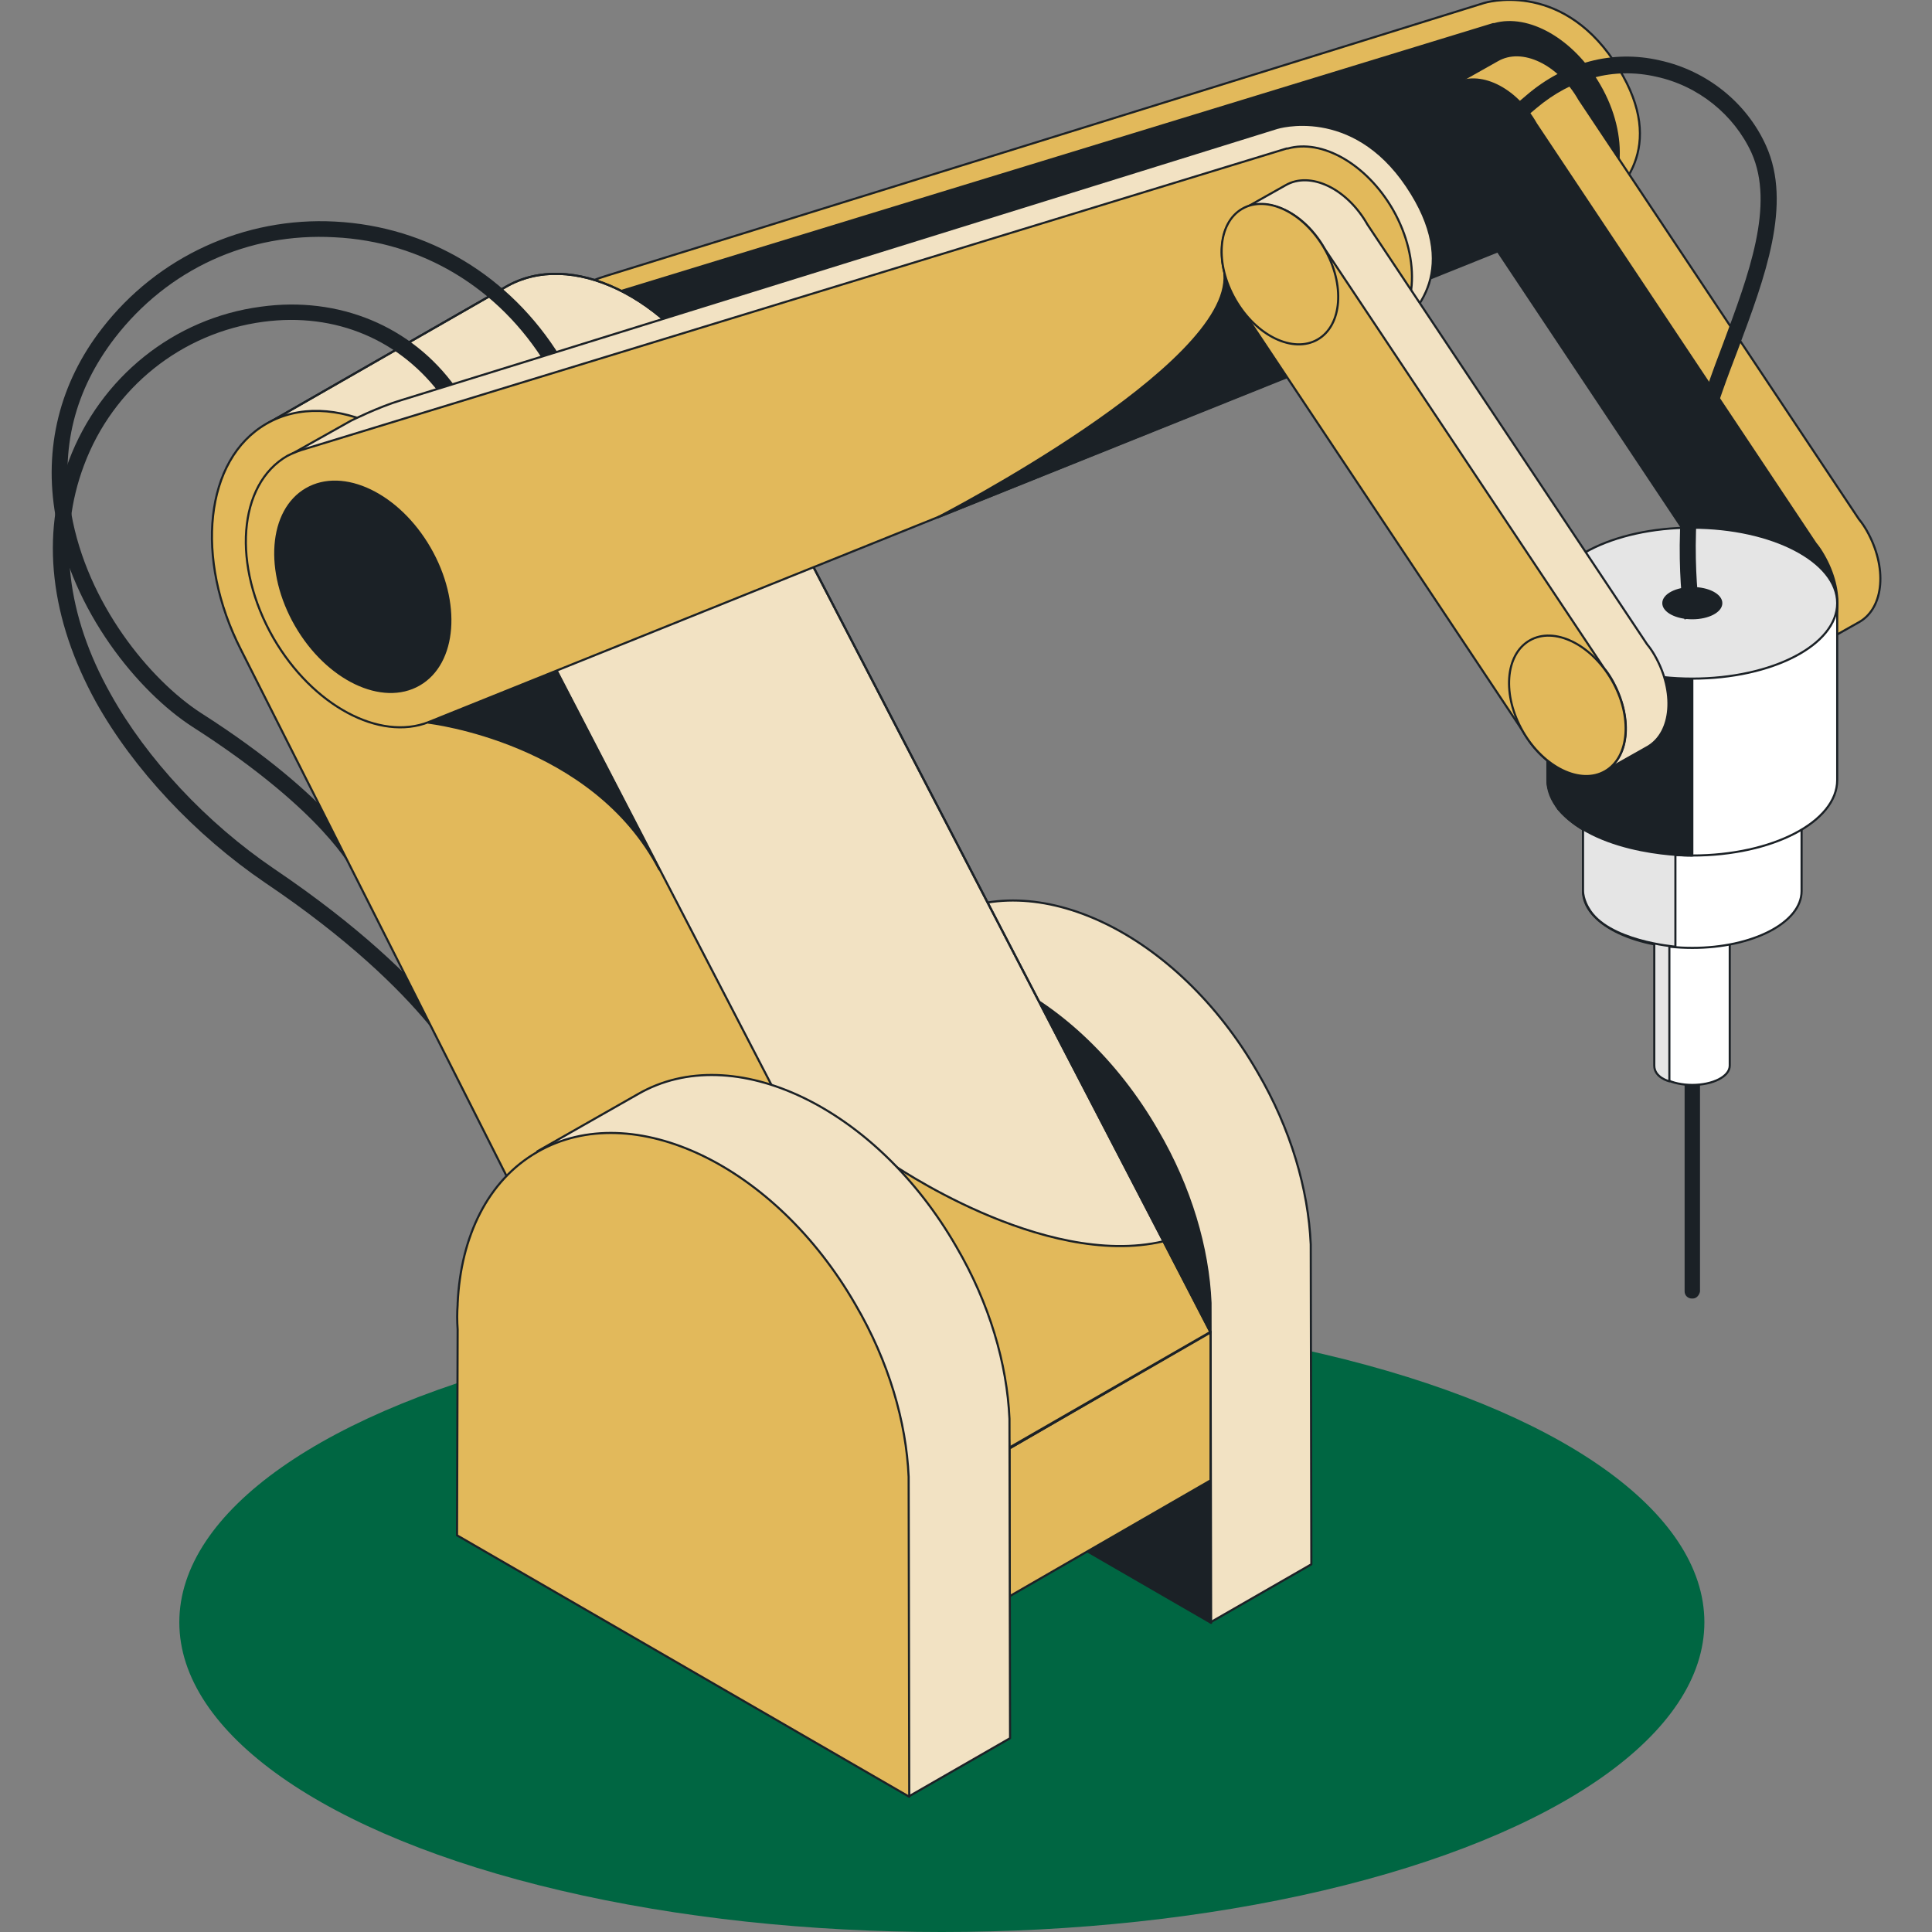 <?xml version="1.0" encoding="utf-8"?>
<svg xmlns="http://www.w3.org/2000/svg" xmlns:xlink="http://www.w3.org/1999/xlink" version="1.1" id="Ebene_1" x="0px" y="0px" viewBox="0 0 320 320" style="enable-background:new 0 0 320 320;" xml:space="preserve" width="320" height="320">
<rect x="0" y="0" width="320" height="320" fill="#808080" stroke="none"/>
<style type="text/css">
	.st0{fill:#1B2126;stroke:#1B2126;stroke-width:0.35;stroke-linejoin:round;stroke-miterlimit:10;}
	.st1{fill:#E2B95B;stroke:#1B2126;stroke-width:0.35;stroke-linejoin:round;stroke-miterlimit:10;}
	.st2{fill:#006642;}
	.st3{fill:#E2B95B;stroke:#1B2126;stroke-width:0.35;stroke-linejoin:round;stroke-miterlimit:10;}
	.st4{fill:#F2E2C3;stroke:#1B2126;stroke-width:0.35;stroke-linecap:round;stroke-linejoin:round;stroke-miterlimit:10;}
	.st5{fill:#1B2126;}
	.st6{fill:none;stroke:#1B2126;stroke-width:0.35;stroke-linecap:round;stroke-linejoin:round;stroke-miterlimit:10;}
	.st7{fill:#FFFFFF;stroke:#1B2126;stroke-width:0.35;stroke-linejoin:round;stroke-miterlimit:10;}
	.st8{fill:#E5E5E5;stroke:#1B2126;stroke-width:0.35;stroke-linejoin:round;stroke-miterlimit:10;}
	.st9{fill:#1B2126;stroke:#1B2126;stroke-width:0.35;stroke-linejoin:round;stroke-miterlimit:10;}
</style>
<path class="st0" d="M280.4,214.9h-0.2c-0.5,0-1-0.4-1-1v-37.5c0-0.5,0.4-1,1-1h0.2c0.5,0,1,0.4,1,1v37.5  C281.3,214.4,280.9,214.9,280.4,214.9z"/>
<path class="st1" d="M81.8,55l10.6-6c0,0,4.6-2.3,8.3-3.4c3.7-1.1,145.1-45.1,145.1-45.1s12.4-3.9,21.5,9.6s1.7,21.4-2.8,24.4  C260,37.5,81.8,55,81.8,55z"/>
<ellipse class="st2" cx="156" cy="268.7" rx="126.3" ry="51.3"/>
<ellipse transform="matrix(0.866 -0.5 0.5 0.866 -40.554 43.068)" class="st3" cx="60.1" cy="97.2" rx="12.8" ry="18.7"/>
<ellipse transform="matrix(0.866 -0.5 0.5 0.866 23.196 128.773)" class="st3" cx="251.9" cy="21.1" rx="8.5" ry="12.5"/>
<path class="st4" d="M217.1,206.1c-0.4-9.1-3.3-19.1-8.8-28.5c-13.3-23.1-36.9-34.4-52.7-25.3l-16.7,9.6l3.4,19.8l-0.1,34.1  l52.5,30.3l5.8,22.6l16.7-9.6L217.1,206.1z"/>
<path class="st0" d="M200.5,215.8c-0.4-9.1-3.3-19.1-8.8-28.5c-13.3-23.1-36.9-34.4-52.7-25.3c-8.2,4.7-12.7,14-13.2,25.1l0,0v0.2  c-0.1,1.3-0.1,2.7,0,4.1l-0.1,34.1l74.9,43.3L200.5,215.8z"/>
<path class="st0" d="M264.9,14.1C260.5,6.5,253.1,2.4,247.5,4l0,0h-0.1h-0.1L84.9,53.7c-1.1,0.3-2.1,0.7-3.1,1.2  c-8.2,4.7-9.2,18.2-2.3,30.2C86,96.3,97.1,102.2,105.2,99l0,0l0,0l0,0l156.9-63l0,0h0.1l0,0c0.3-0.1,0.7-0.3,1-0.5  C269,32.1,269.8,22.5,264.9,14.1z"/>
<polygon class="st1" points="167.2,239.9 200.5,220.6 200.5,245.2 167.2,264.4 "/>
<path class="st4" d="M200.5,220.6c0,0-80.6-155.2-80.9-155.9C110.5,49,94.5,41.3,83.8,47.5L44.2,70.2l80.3,138.3l15.5-5.4l22.6,39.3  L200.5,220.6z"/>
<path class="st1" d="M147.3,192.5c0,0,25.4,17.8,45.4,13.1l7.8,15.1l-33.3,19.2C167.2,239.9,166.8,211,147.3,192.5z"/>
<path class="st5" d="M58.5,144.3c0,0-1.3-2.6-5.2-6.8c-3.6-3.9-10.3-10-21.4-17.1c-9-5.8-20-19.2-22.7-34.9  c-2-11.3,0.7-22.1,7.7-31.1c9.2-11.9,23.6-18.5,38.6-17.7c15.4,0.8,29,9,37.3,22.4l-2.3,1.4C82.7,47.7,69.9,40,55.4,39.3  C41.1,38.5,27.8,44.6,19,56c-6.6,8.6-9.1,18.3-7.2,29c2.6,14.9,13,27.6,21.5,33.1c22.1,14.1,27.4,24.6,27.6,25L58.5,144.3z"/>
<path class="st5" d="M77.4,179.2c-0.1-0.1-5.9-14.4-33.5-33c-11.6-7.9-21.8-18.8-28-29.9c-7.6-13.8-9.2-27.6-4.5-40  c5.2-13.8,17.4-23.6,31.8-25.5c12.9-1.8,25,3.2,32.3,13.4l-2.2,1.6c-6.9-9.5-17.7-14.1-29.7-12.5c-13.5,1.8-24.9,10.9-29.7,23.8  c-4.4,11.7-2.9,24.8,4.4,37.8c6,10.8,15.9,21.4,27.1,29c28.4,19.2,34.2,33.6,34.5,34.2L77.4,179.2l1.2-0.5L77.4,179.2z"/>
<path class="st6" d="M200.5,220.6c0,0-80.6-155.2-80.9-155.9C110.5,49,94.5,41.3,83.8,47.5L44.2,70.2l80.3,138.3l15.5-5.4l22.6,39.3  L200.5,220.6z"/>
<path class="st1" d="M81.9,91.2c-0.6-1.3-1.2-2.5-2-3.8C70.8,71.7,54.8,64,44.1,70.2c-10.2,5.9-11.9,22.3-4.2,37.4l0,0L94,214.8  l40-23.1L81.9,91.2z"/>
<path class="st4" d="M167.2,235c-0.4-9.1-3.3-19.1-8.8-28.5c-13.3-23.1-36.9-34.4-52.7-25.3L89,190.7l3.4,19.8l-0.1,34.1l52.5,30.3  l5.8,22.6l16.7-9.6L167.2,235z"/>
<path class="st1" d="M150.5,244.6c-0.4-9.1-3.3-19.1-8.8-28.5c-13.3-23.1-36.9-34.4-52.7-25.3c-8.2,4.7-12.7,14-13.2,25.1l0,0v0.2  c-0.1,1.3-0.1,2.7,0,4.1l-0.1,34.1l74.9,43.3L150.5,244.6z"/>
<path class="st7" d="M274.1,150.9v25.6c0,1.8,2.8,3.2,6.2,3.2c3.4,0,6.2-1.4,6.2-3.2v-25.6H274.1z"/>
<path class="st7" d="M262.2,134.1v13.5c0,5.2,8.1,9.4,18.1,9.4s18.1-4.2,18.1-9.4v-13.5H262.2z"/>
<path class="st1" d="M309.2,87.9c-0.4-0.7-0.8-1.3-1.3-1.9l-46.3-69.5c-3.4-6-9.5-8.9-13.6-6.5l-7.1,4l4.1,6.4  c0.4,1.6,1,3.2,1.9,4.7c0.4,0.7,0.8,1.3,1.3,1.9l36,54.1l16.7,25.9l7.1-4C312.1,100.6,312.6,93.9,309.2,87.9z"/>
<path class="st0" d="M302,91.9c-0.4-0.7-0.8-1.3-1.3-1.9l-46.3-69.5c-3.4-6-9.5-8.9-13.6-6.5s-4.6,9.1-1.1,15.1  c0.4,0.7,0.8,1.3,1.3,1.9l46.3,69.5c3.4,6,9.5,8.9,13.6,6.5S305.5,97.9,302,91.9z"/>
<path class="st7" d="M256.3,99.9v29.3c0,6.9,10.8,12.5,24,12.5c13.3,0,24-5.6,24-12.5V99.9H256.3z"/>
<path class="st8" d="M276.5,151.5v27.6c0,0-2.5-0.6-2.5-2.6s0-21,0-21L276.5,151.5z"/>
<path class="st8" d="M277.5,136.4v20.4c0,0-11.3-0.9-14.4-6.4c0,0-0.9-1.4-0.9-2.9v-10.2L277.5,136.4z"/>
<path class="st0" d="M280.3,112.4v29.3c0,0-15.3,0.2-22.2-7.7c0,0-1.8-2.8-1.8-4.8s0-4,0-4l17.8-13.3L280.3,112.4z"/>
<ellipse class="st8" cx="280.3" cy="99.9" rx="24" ry="12.5"/>
<path class="st5" d="M279,102.6c-0.1-0.6-2.5-15.7,1.6-31.4c1.2-4.6,3-9.6,4.8-14.3c4.2-11.3,8.6-22.9,4.7-31.6  c-2.9-6.3-8.8-11.1-15.8-12.6c-7-1.6-14,0.3-19.8,5.2c-20.1,17.2-36.2,11-36.8,10.8l1-2.5c0,0,3.8,1.5,9.9,0.9  c5.6-0.5,14.4-2.8,24.2-11.3c6.4-5.5,14.3-7.6,22.1-5.8c7.8,1.7,14.4,7,17.6,14.1c4.4,9.7-0.2,21.9-4.6,33.7  c-1.8,4.7-3.6,9.5-4.8,14c-3.9,15.1-1.5,30.1-1.5,30.3L279,102.6z"/>
<path class="st4" d="M47.6,75.6l10.5-5.9c0,0,4.6-2.3,8.3-3.4c3.7-1.1,145.1-45.1,145.1-45.1s12.4-3.9,21.5,9.6s1.7,21.4-2.8,24.4  C225.8,58.1,47.6,75.6,47.6,75.6z"/>
<path class="st1" d="M230.7,34.7c-4.4-7.6-11.8-11.7-17.4-10.1l0,0h-0.1h-0.1L50.7,74.3c-1.1,0.3-2.1,0.7-3.1,1.2  c-8.2,4.7-9.2,18.2-2.3,30.2c6.5,11.2,17.6,17.1,25.7,13.9l0,0l0,0l0,0l156.8-63.1l0,0h0.1l0,0c0.3-0.1,0.7-0.3,1-0.5  C234.8,52.7,235.5,43.1,230.7,34.7z"/>
<path class="st0" d="M155.3,85.7c0,0,48.8-25.1,47.5-40.3l10.3,17.1L155.3,85.7z"/>
<path class="st4" d="M274.1,108.6c-0.4-0.7-0.8-1.3-1.3-1.9l-46.3-69.5c-3.4-6-9.5-8.9-13.6-6.5l-7.1,4l4.1,6.4  c0.4,1.6,1,3.2,1.9,4.7c0.4,0.7,0.8,1.3,1.3,1.9l36,54.1l16.7,25.9l7.1-4C277,121.3,277.5,114.6,274.1,108.6z"/>
<path class="st1" d="M267,112.6c-0.4-0.7-0.8-1.3-1.3-1.9l-46.3-69.5c-3.4-6-9.5-8.9-13.6-6.5s-4.6,9.1-1.1,15.1  c0.4,0.7,0.8,1.3,1.3,1.9l46.3,69.5c3.4,6,9.5,8.9,13.6,6.5S270.4,118.6,267,112.6z"/>
<ellipse transform="matrix(0.866 -0.5 0.5 0.866 -40.554 43.068)" class="st9" cx="60.1" cy="97.2" rx="12.8" ry="18.7"/>
<ellipse transform="matrix(0.866 -0.5 0.5 0.866 5.704 112.09)" class="st3" cx="212" cy="45.4" rx="8.5" ry="12.5"/>
<ellipse transform="matrix(0.866 -0.5 0.5 0.866 -23.66 145.471)" class="st3" cx="259.6" cy="116.9" rx="8.5" ry="12.5"/>
<ellipse class="st0" cx="280.3" cy="99.9" rx="4.8" ry="2.5"/>
<path class="st0" d="M71,119.7c0,0,27.2,3.1,38.2,24.3l-17-32.8L71,119.7z"/>
</svg>

